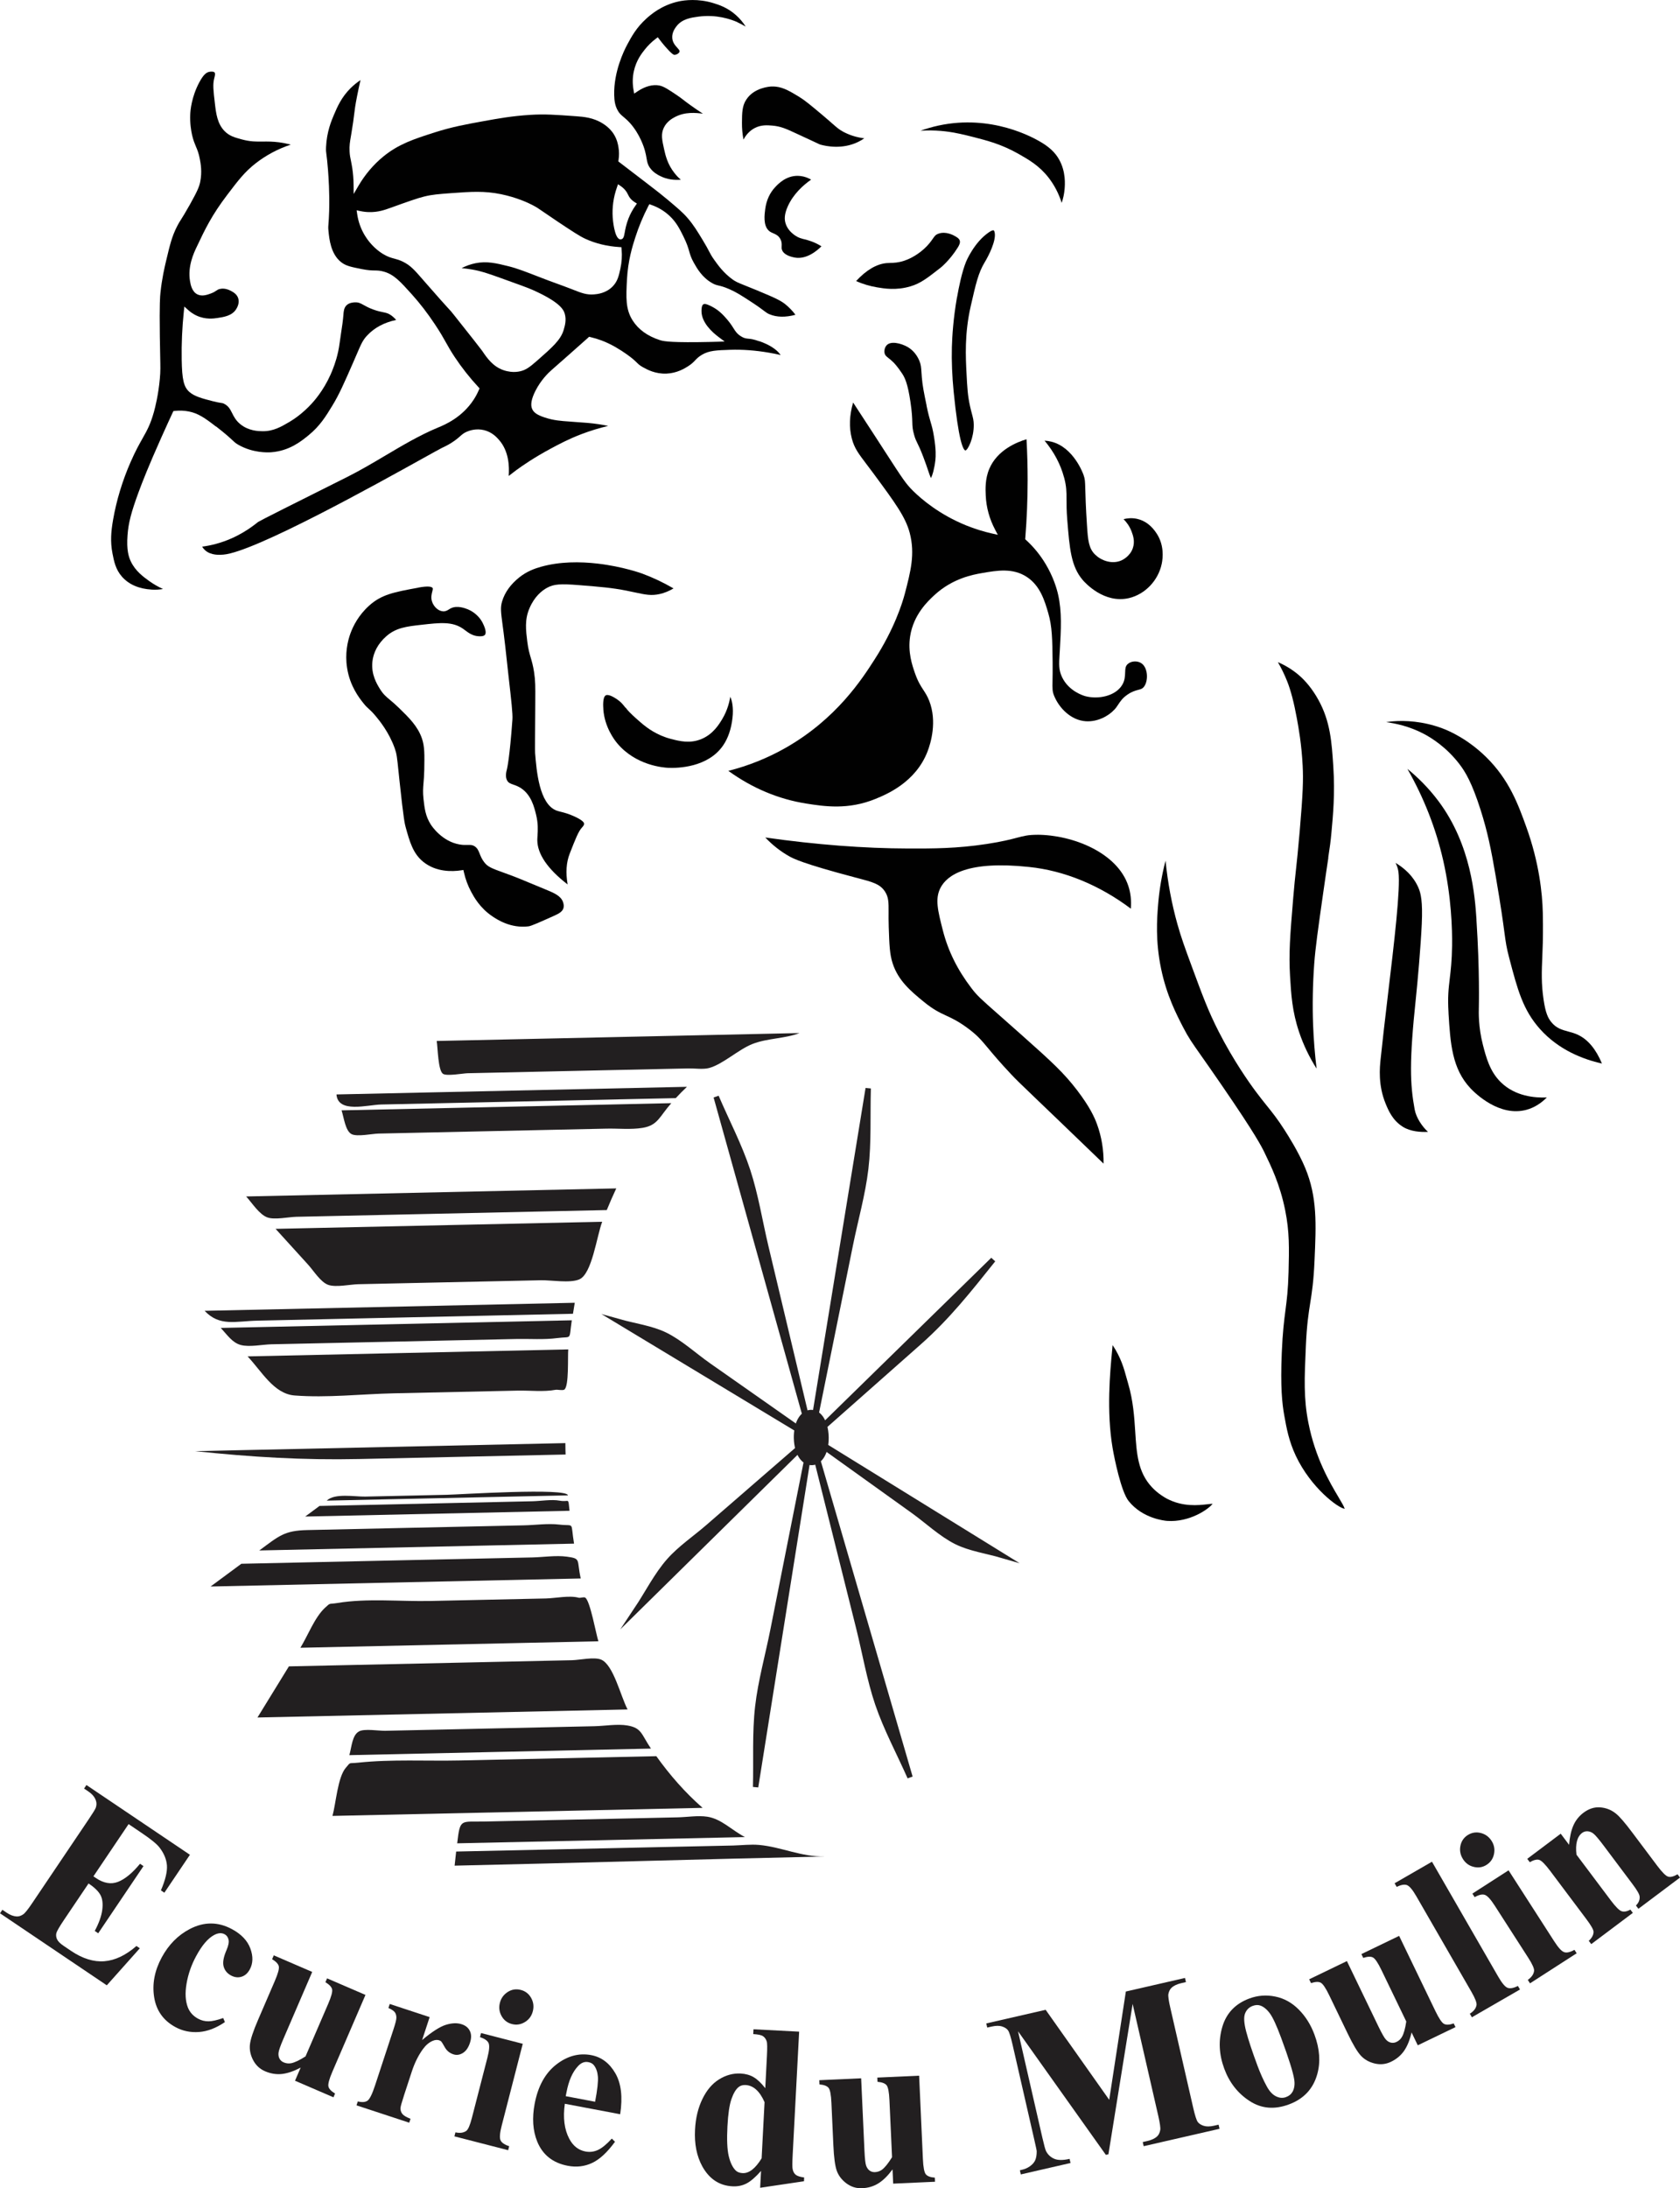 <?xml version="1.0" encoding="UTF-8"?> <svg xmlns="http://www.w3.org/2000/svg" id="Calque_1" data-name="Calque 1" viewBox="0 0 374.08 486.96"><defs><style> .cls-1, .cls-2 { fill: #010101; } .cls-2 { fill-rule: evenodd; } .cls-3, .cls-4 { fill: #221f20; } .cls-4 { stroke: #221f20; stroke-miterlimit: 10; stroke-width: 1.19px; } </style></defs><g><path class="cls-3" d="M125.91,322.71l-.02-1.57c-27.47.6-54.94,1.2-82.42,1.79,12.48,1.32,23.99,2.02,36.5,1.75,15.32-.33,30.65-.67,45.97-1l-.03-.97Z"></path><path class="cls-3" d="M97.24,231.65c.25,1.55.29,6.51,1.38,7.3.81.59,4.53-.1,5.48-.12,8.42-.18,16.84-.37,25.26-.55,7.99-.17,15.97-.35,23.96-.52,1.37-.03,3.26.27,4.6-.1,3.09-.86,6.48-4.1,9.63-5.34,3.35-1.31,7.27-1.17,10.47-2.43-26.93.59-53.86,1.17-80.78,1.76Z"></path><g><path class="cls-3" d="M150.48,244.36c.8-.86,1.62-1.7,2.48-2.51-26.01.57-52.03,1.13-78.04,1.7.33,4.26,6.87,2.31,9.95,2.24,8.63-.19,17.26-.38,25.89-.56,13.24-.29,26.48-.58,39.73-.86Z"></path><path class="cls-3" d="M76.05,247.07c.55,1.71.85,4.61,2.25,5.32,1.22.62,4.62-.1,5.95-.13,8.28-.18,16.56-.36,24.84-.54,8.65-.19,17.29-.38,25.94-.56,2.58-.06,5.48.25,8.03-.17,3.46-.57,3.75-2.5,6.42-5.5-24.47.53-48.95,1.07-73.42,1.6Z"></path></g><g><path class="cls-3" d="M61.37,273.47c2.4,2.64,4.8,5.28,7.2,7.92,1.28,1.4,2.81,3.94,4.53,4.54s4.9-.11,6.67-.15c4.3-.09,8.6-.19,12.91-.28,9.25-.2,18.51-.4,27.76-.6,2.26-.05,6.44.7,8.54-.19,2.85-1.21,3.88-9.59,5.11-12.83-24.24.53-48.47,1.05-72.71,1.58Z"></path><path class="cls-3" d="M135.11,269.28c.66-1.62,1.37-3.24,2.11-4.82-27.47.6-54.94,1.2-82.41,1.79,1.35,1.49,2.94,4.03,4.74,4.67,1.61.58,4.72-.1,6.4-.14,8.62-.19,17.24-.38,25.86-.56,14.43-.31,28.86-.63,43.3-.94Z"></path></g><path class="cls-3" d="M55.13,301.84c3.16,3.35,5.85,8.34,10.46,8.7,7.22.56,14.84-.32,22.08-.48l27.57-.6c2.69-.06,5.82.32,8.46-.18.44-.08,1.54.2,1.94-.04,1.1-.68.74-7.44.89-8.95-23.8.52-47.6,1.04-71.4,1.55Z"></path><g><path class="cls-3" d="M127.58,292.36c.12-.82.26-1.64.4-2.45-27.47.6-54.94,1.2-82.42,1.79,3.37,3.57,6.91,2.29,11.79,2.19,9.14-.2,18.28-.4,27.42-.6,14.27-.31,28.54-.62,42.81-.93Z"></path><path class="cls-3" d="M49.15,295.51c1.45,1.54,2.55,3.27,4.44,3.79,1.93.53,4.87-.11,6.85-.15,8.8-.19,17.61-.38,26.41-.57,9.39-.2,18.78-.41,28.16-.61,2.95-.06,6.12.19,9.04-.2,3.43-.45,2.59.69,3.27-3.96-26.06.57-52.13,1.13-78.19,1.7Z"></path></g><g><path class="cls-3" d="M127.82,343.51c-.84-5.11.27-3.82-3.3-4.24-2.54-.3-5.37.12-7.92.17-8.61.19-17.21.37-25.82.56-7.44.16-14.88.32-22.33.49-5.15.11-6.31,1.29-10.71,4.54,23.36-.51,46.71-1.02,70.07-1.52Z"></path><path class="cls-3" d="M71.16,335.11c-1.07.79-2.14,1.58-3.2,2.37,19.62-.43,39.24-.85,58.86-1.28-.36-3.2.02-1.84-2.19-2.25-1.83-.34-4.21.09-6.06.13-6.37.14-12.74.28-19.11.42l-28.29.62Z"></path><path class="cls-3" d="M53.74,347.99c-2.28,1.69-4.57,3.38-6.85,5.06,27.47-.6,54.94-1.2,82.42-1.79-.94-4.21.15-4.41-3.09-4.85-2.42-.33-5.2.11-7.64.17-8.6.19-17.19.37-25.79.56-13.02.28-26.03.57-39.05.85Z"></path></g><path class="cls-3" d="M126.46,332.77c-.16-1.75-24.35-.18-26.98-.13-6.05.13-12.11.26-18.16.4-2.23.05-6.79-.83-8.57.9,17.9-.39,35.81-.78,53.71-1.17Z"></path><g><path class="cls-3" d="M133.24,365.23c-.48-1.38-1.83-9.05-2.94-9.71-.32-.19-1.1.13-1.45.03-2.01-.57-5.18.11-7.26.16-8.6.19-17.19.37-25.79.56-6.64.14-14.1-.64-20.66.45-1.99.33-1.46-.16-2.79,1.08-2.29,2.13-3.81,6.19-5.46,8.88,22.12-.48,44.24-.96,66.36-1.44Z"></path><path class="cls-3" d="M64.33,370.82c-2.33,3.79-4.67,7.59-7,11.38,27.47-.6,54.94-1.2,82.41-1.79-1.57-3-3.15-9.97-5.91-11.1-1.54-.63-4.79.1-6.42.14-8.12.18-16.24.35-24.36.53-12.9.28-25.81.56-38.71.84Z"></path></g><g><path class="cls-3" d="M144.94,389.11c-2.15-3.17-2.02-4.58-5.22-5.13-2.27-.39-5.06.11-7.35.16-8.08.18-16.16.35-24.24.53-7.46.16-14.93.32-22.39.49-1.33.03-4.6-.53-5.79.13-1.53.84-1.62,3.32-2.16,5.29,22.39-.49,44.77-.97,67.16-1.46Z"></path><path class="cls-3" d="M146.14,390.81c-14.57.32-29.13.63-43.7.95-7.46.16-15.24-.3-22.67.49-2.32.25-1.57-.24-2.77,1.14-1.81,2.09-2.2,7.95-2.97,10.71,27.47-.6,54.95-1.2,82.42-1.79-3.89-3.39-7.31-7.31-10.31-11.5Z"></path></g><g><path class="cls-3" d="M165.87,408.81c-2.92-1.52-5.23-4.04-8.37-4.53-2.08-.32-4.55.1-6.65.14-7.34.16-14.69.32-22.03.48-6.96.15-13.93.3-20.89.45-5.4.12-5.47-.78-6.13,4.85,21.36-.46,42.72-.93,64.08-1.39Z"></path><path class="cls-3" d="M101.57,412.03c-.11.96-.23,2.17-.34,3.14,27.47-.6,54.94-1.44,82.41-2.04-5.24.11-9.64-2.12-14.61-2.57-1.87-.17-3.9.08-5.78.13-7.84.17-15.69.34-23.53.51-12.72.28-25.44.55-38.16.83Z"></path></g><path class="cls-4" d="M183.77,321.85c.11-.6.17-1.25.16-2-.02-.97-.15-1.81-.35-2.52,7.04-6.22,14.07-12.44,21.11-18.66,6.32-5.59,11.16-11.73,16.45-18.35-12.55,12.27-25.09,24.53-37.64,36.8-.4-1.27-1.05-2.11-1.78-2.51,2.54-12.51,5.07-25.02,7.61-37.54,1.13-5.59,2.77-11.31,3.44-16.99.69-5.85.38-11.98.55-17.88-3.93,24.11-7.87,48.22-11.8,72.32-.7-.3-1.45-.25-2.12.17-2.96-12.44-5.93-24.87-8.89-37.31-1.32-5.55-2.24-11.43-4.02-16.86-1.84-5.6-4.7-11.03-7.02-16.45,6.58,23.58,13.17,47.16,19.75,70.74-.74.54-1.36,1.53-1.66,2.93-6.61-4.64-13.22-9.28-19.84-13.91-3.07-2.15-6.26-5.11-9.64-6.76-3.01-1.47-6.85-1.99-10.1-2.9,13.18,7.95,26.36,15.9,39.53,23.85-.11.59-.17,1.23-.16,1.96.02.95.15,1.77.35,2.47-6.7,5.81-13.41,11.62-20.11,17.43-2.78,2.41-6.14,4.68-8.58,7.44-2.79,3.15-4.86,7.29-7.2,10.8,11.99-11.8,23.99-23.61,35.98-35.41.41,1.23,1.06,2.06,1.79,2.46-2.49,12.54-4.98,25.08-7.47,37.62-1.11,5.6-2.73,11.33-3.38,17-.67,5.86-.33,11.98-.48,17.88,3.84-24.14,7.68-48.28,11.53-72.42.71.31,1.47.28,2.15-.14,3.1,12.41,6.2,24.81,9.31,37.22,1.38,5.54,2.37,11.41,4.2,16.81,1.9,5.58,4.82,10.98,7.2,16.37-6.85-23.51-13.69-47.03-20.54-70.54.72-.53,1.31-1.47,1.6-2.85,6.56,4.7,13.11,9.4,19.67,14.1,3.05,2.19,6.21,5.18,9.57,6.86,3,1.5,6.83,2.06,10.07,3-13.09-8.08-26.18-16.17-39.26-24.25Z"></path></g><g><path class="cls-2" d="M270,334.64c-.29.01-.72.06-1.08.1-2.07.24-5.54.63-9.1-1.24h0c-.44-.23-1.99-1.11-3.34-2.56-3.13-3.36-3.39-7.51-3.7-12.32-.21-3.23-.44-6.89-1.61-10.84-.1-.34-.2-.71-.31-1.09-.56-2.06-1.24-4.55-3.12-7.36-.03.37-.07.77-.11,1.21-.45,4.71-1.28,13.49.11,21.7.44,2.58,1.93,9.73,3.56,11.78,3.14,3.93,8.02,4.38,8.56,4.43,5.04.36,9.28-2.64,10.14-3.8Z"></path><path class="cls-2" d="M285.41,300.97c-.33,7.76.09,11.43.55,14,.5,2.8,1.02,5.7,2.57,8.99,3.38,7.15,9.42,11.62,10.86,11.79h.03c-.12-.46-.76-1.54-1.38-2.58-1.94-3.26-5.18-8.73-6.72-16.62-1.06-5.43-.87-9.77-.55-16.94h0c.21-4.84.6-7.31.98-9.7.37-2.33.75-4.74.95-9.38.37-8.2.63-14.13-2.08-20.64-1.49-3.57-3.8-7.19-4.56-8.38-1.57-2.46-2.68-3.84-3.96-5.43-.72-.9-1.54-1.91-2.51-3.22-1.38-1.85-4.93-6.84-8.23-13.3-2.35-4.6-3.64-8.13-6-14.52-1.51-4.1-2.34-6.35-3.19-9.39-1.27-4.53-2.16-9.27-2.64-14.12-.85,3.25-1.41,6.58-1.67,9.93-.23,2.95-.62,7.89.68,14.13,1.23,5.93,3.44,10.18,4.89,12.99,1.21,2.34,1.89,3.3,4.12,6.47,1.07,1.52,2.49,3.54,4.49,6.45,7.63,11.1,8.89,13.7,9.5,14.94,1.45,2.99,3.45,7.07,4.61,12.79,1,4.91.9,8.65.77,13.83-.11,4.04-.39,6.2-.69,8.5-.3,2.34-.62,4.76-.82,9.43Z"></path><path class="cls-2" d="M295.75,190.87c.39-2.59.52-3.46.71-5.52.36-3.87.82-8.69.42-14.82-.35-5.35-.65-9.98-3.33-14.81-1.25-2.26-2.8-4.2-4.49-5.61-1.37-1.14-2.88-2.06-4.52-2.76.79,1.36,1.48,2.79,2.06,4.24.8,1.99,1.53,4.78,2.17,8.29.39,2.15,1.05,5.74,1.29,10.55.15,3.03.09,5.87-.67,14.66-.38,4.4-.62,6.58-.83,8.51-.2,1.83-.37,3.41-.62,6.42-.69,8.27-.99,12.14-.69,17.19.24,4.04.46,7.86,2.03,12.5.96,2.84,2.26,5.55,3.88,8.09-.39-3.24-.66-6.52-.78-9.78-.16-4.28-.08-8.94.25-13.5.25-3.52.87-7.88,2-15.81.54-3.82.9-6.18,1.15-7.85Z"></path><path class="cls-2" d="M307.41,235.74c-.19,1.86-.58,5.73,1.13,9.88.61,1.47,1.52,3.7,3.86,5.15,1.72,1.06,3.99,1.19,5.57,1.11-1.26-1.14-2.62-3.09-2.97-4.98-1.03-5.61-1.24-10.54.28-24.89.34-3.2,1.07-11.29,1.3-16.41.23-5.04-.22-6.86-.75-8.06-1.13-2.61-3.15-4.36-5.09-5.52.3.58.55,1.25.65,2.02.48,3.68-.96,15.78-2.36,27.48-.61,5.17-1.19,10.05-1.62,14.22Z"></path><path class="cls-2" d="M344.41,244.22c-2.67.12-7.03-.26-10.22-3.38h0c-2.47-2.41-3.28-5.56-4-8.34-1.02-3.96-.93-7.16-.9-8.37,0-.13.21-8.16-.53-19.35v-.22c-.34-4.93-1.11-16.47-8.46-26.28-2.34-3.12-4.82-5.48-6.92-7.18,3.68,6.45,6.35,13.27,7.96,20.32,1.85,8.12,2.04,15.43,1.99,19.06-.05,3.4-.3,5.48-.52,7.32-.26,2.2-.49,4.09-.27,7.57v.15c.41,6.6.75,12.29,4.91,16.69,1.03,1.09,6.46,6.43,12.5,4.74,1.63-.45,3.15-1.39,4.47-2.72Z"></path><path class="cls-2" d="M351.41,230.3c-.76-.36-1.5-.56-2.21-.75-1.37-.37-2.66-.71-3.78-2.1-.75-.93-1.27-2.03-1.71-4.95-.54-3.6-.43-6.26-.29-9.62.04-.95.08-1.96.11-3.06,0-.03.08-2.95,0-6.71-.1-4.34-.82-11.18-3.68-19.1-1.78-4.93-3.79-10.51-8.99-15.59-4.09-3.99-8.16-5.77-9.73-6.35-4.4-1.63-8.33-1.75-10.85-1.56-.54.04-1.09.1-1.63.18,1.97.29,5.1.87,8.47,2.66,1.7.9,4.98,2.96,7.82,6.66,1.32,1.71,2.8,4.13,4.74,10.22,1.55,4.87,2.34,8.74,3.42,15.06,1.13,6.58,1.58,9.91,1.87,12.11.33,2.42.46,3.42,1.1,5.84,1.82,6.92,3.02,11.49,6.84,15.76,4.19,4.68,9.64,6.75,13.79,7.67-1.33-3.18-3.1-5.32-5.29-6.36Z"></path><path class="cls-2" d="M230.94,185.77c-1.99,0-2.91.24-4.44.64-1.37.36-3.25.86-6.76,1.4-6.76,1.03-11.95,1.02-17.44,1.01-9.9-.02-20.63-.85-31.9-2.45,1.63,1.71,3.42,3.11,5.33,4.18.85.48,2.85,1.59,14.67,4.71l.47.12c3.46.91,5.04,1.33,6.15,2.97.86,1.29.85,2.47.84,4.63,0,.87-.02,1.95.03,3.28.14,4.03.2,6.05.88,8.14,1.26,3.86,4.06,6.17,6.76,8.4,2.28,1.88,3.66,2.52,5.13,3.2,1.32.61,2.68,1.24,4.75,2.76,2.18,1.6,3.05,2.64,4.62,4.52,1.08,1.3,2.56,3.07,5.09,5.76,1.21,1.28,1.65,1.7,5.82,5.7l4.28,4.1c2.42,2.32,6.03,5.79,10.51,10.11.04-3.05-.45-6-1.46-8.77-.57-1.56-1.59-3.83-4.43-7.56-2.9-3.79-5.52-6.23-12.3-12.25-2.07-1.84-3.69-3.26-4.97-4.4-4.29-3.78-4.95-4.36-6.26-6.07-3.11-4.07-5.19-8.26-6.36-12.83-1.12-4.38-1.79-7.01-.56-9.45,1.49-2.94,6.13-6.14,19.75-4.69,7.85.81,15.68,4.04,22.66,9.28.15-1.8-.04-3.51-.57-5.09-2.44-7.35-12.29-11.33-20.3-11.36Z"></path><path class="cls-2" d="M248.14,157.92c.35-.38.59-.75.86-1.15.48-.72.97-1.46,2.06-2.2.99-.68,1.76-.89,2.38-1.05.57-.15.92-.24,1.25-.65.6-.73.85-2.09.61-3.3-.11-.58-.44-1.62-1.36-2.1-.78-.41-2.05-.41-2.83.3-.51.46-.55.99-.58,1.89-.03.83-.06,1.77-.65,2.75-1.51,2.52-5.34,3.26-8.18,2.52-.37-.1-3.67-1.04-5.21-4.23-.77-1.6-.69-2.9-.56-5.06l.05-.78c.28-4.87.5-8.71-.38-12.56-.29-1.3-1.05-3.91-2.77-6.78-1.18-1.98-2.64-3.77-4.34-5.33l-.21-.19.02-.28c.34-4.29.52-8.63.52-12.91,0-3-.08-6.04-.25-9.06-2.08.61-6.51,2.36-8.29,6.59-.96,2.26-.85,4.56-.79,5.93.12,2.66.83,5.23,2.11,7.64l.58,1.1-1.21-.27c-1.99-.44-3.96-1.06-5.84-1.82-5.96-2.42-9.94-5.83-11.79-7.65-1.65-1.63-2.27-2.59-6.31-8.83l-2.09-3.23c-2.04-3.14-3.75-5.77-4.98-7.64-.83,2.85-.93,5.54-.29,8.01.56,2.14,1.47,3.34,3.29,5.74.48.63,1.02,1.34,1.63,2.17,4.69,6.36,7.05,9.56,7.98,13.12,1.22,4.68.19,8.58-1.1,13.52-.56,2.11-2.32,7.77-6.74,14.64-2.75,4.29-8.48,13.22-19.82,19.66-3.98,2.26-8.26,3.98-12.73,5.11,5.34,3.86,11.18,6.31,17.37,7.28,3.93.62,9.3,1.46,15.41-1.05l.21.53h0l-.21-.53c2.43-1,8.9-3.65,11.56-10.52.72-1.86,2.19-6.67.38-11.31-.41-1.04-.84-1.7-1.29-2.39-.57-.87-1.22-1.86-1.87-3.72-.61-1.76-1.64-4.69-1.08-8.26.76-4.86,4.02-7.87,5.41-9.15,4.07-3.75,8.62-4.55,10.56-4.89,3.39-.59,6.89-1.2,10.03.87,2.98,1.97,3.96,5.33,4.75,8.03.87,2.99.91,5.8.97,10.92.02,1.8,0,3.1-.02,4.04-.04,1.91-.05,2.49.39,3.53,1.09,2.62,3.68,5.35,7,5.58,2.63.18,5.11-1.18,6.39-2.6Z"></path><path class="cls-2" d="M236.94,106.25c.53,1.98.54,3.21.54,4.92,0,1.11,0,2.49.16,4.47.52,6.47.84,10.38,3.45,13.44.47.55,4.75,5.34,10.33,4.01,3.57-.86,6.49-3.92,7.26-7.63.29-1.4.53-4.13-1.08-6.66-1.17-1.83-2.65-2.95-4.42-3.34-1.14-.25-2.17-.14-3,.07.66.66,1.35,1.57,1.79,2.76.32.86.79,2.16.28,3.67-.62,1.84-2.27,2.63-2.59,2.77-2.12.91-4.48-.02-5.78-1.28-1.45-1.39-1.63-3.18-1.84-6.48-.28-4.22-.34-6.63-.38-8.07-.05-1.88-.06-2.27-.4-3.24-.09-.25-2.18-6.08-7.1-7.36-.51-.13-1.04-.21-1.57-.24,2.1,2.51,3.56,5.26,4.34,8.19Z"></path><g><rect class="cls-1" x="163.66" y="159.82" width="0" height="0"></rect><path class="cls-2" d="M134.34,157.85c.28,3.91,2.43,6.77,3.09,7.55,4.13,4.94,10.25,5.42,11.43,5.47,1.99.08,8.74-.05,12.13-4.95,1.12-1.61,1.83-3.68,2.11-6.15h0c.27-2.32-.14-3.79-.33-4.31-.05-.14-.11-.28-.16-.41,0,.06-.02.11-.03.17-.12.67-.5,2.7-1.75,4.78-.7,1.16-2,3.33-4.57,4.43-2.59,1.11-4.95.5-6.85.01-3.23-.83-5.38-2.55-6.18-3.19-.04-.03-3.17-2.62-3.92-3.78l-.03.03-.18-.23c-.45-.56-.88-1.09-1.66-1.62-.99-.68-1.63-.93-2.05-.98-.23-.03-.39,0-.5.07-.73.39-.59,2.46-.54,3.14Z"></path></g><path class="cls-2" d="M139.59,131.46c.67.13,1.28.26,1.82.38,2.34.5,3.63.77,5.49.35,1.06-.24,2.09-.66,3.07-1.25-2.24-1.3-4.58-2.41-6.95-3.29-.07-.03-4.33-1.58-9.95-2.23-3.88-.45-8.41-.48-12.66.72-1.33.38-3.07.98-4.8,2.36-1.92,1.54-3.19,3.31-3.79,5.27-.43,1.42-.3,2.36.11,5.46l.2,1.5c.27,2.08.5,4.2.72,6.25.12,1.1.24,2.19.36,3.28.66,5.76.98,8.62.89,9.85-.62,8.65-1.19,10.91-1.21,11.01-.17.64-.45,1.76.06,2.62.29.48.66.62,1.34.86.49.17,1.1.38,1.76.82,2.24,1.51,2.89,4.14,3.32,5.89.48,1.98.39,3.43.32,4.6-.02.36-.05.69-.05,1.01,0,3.11,2.27,6.44,6.75,9.9-.45-2.61-.3-4.91.46-6.84,1.29-3.3,1.94-4.96,2.72-5.81.21-.23.52-.56.49-.89-.02-.24-.34-.78-2.26-1.64-1.29-.58-2.18-.8-2.9-.98-.37-.09-.69-.17-.98-.28-3.85-1.46-4.45-8.83-4.77-12.79-.04-.47-.01-3.87.04-11.31v-.34c.02-3.13.03-4.43-.27-6.38-.23-1.48-.49-2.35-.74-3.2-.28-.96-.55-1.87-.76-3.51-.33-2.65-.62-4.95.48-7.5,1.11-2.6,2.74-3.91,3.92-4.55,1.49-.81,2.89-.93,7.11-.59,4.84.39,7.26.58,10.63,1.24Z"></path><path class="cls-2" d="M93.12,130.78c-5.44,1-8.16,1.51-10.92,3.99-2.36,2.12-3.57,4.54-4.17,6.19-.62,1.71-1.26,4.44-.74,7.7.63,4.03,2.69,6.63,3.57,7.75.57.73.89,1.01,1.26,1.34.39.35.83.75,1.62,1.71.72.87,2.9,3.51,4.16,7.08.43,1.23.5,1.85.85,5.26l.21,2c.92,8.68,1.19,9.65,1.37,10.29.91,3.26,1.62,5.83,3.91,7.69,2.87,2.33,6.51,2.19,8.42,1.9l.52-.08.12.52c.34,1.52.88,2.98,1.61,4.33.58,1.08,1.93,3.6,4.75,5.48,1,.67,4.05,2.71,8.03,2.21.62-.08,2.4-.88,5.64-2.33,1.05-.47,1.86-.89,2.12-1.68.13-.42.1-.91-.1-1.44-.49-1.31-1.85-1.94-4.02-2.82-.9-.36-1.79-.74-2.69-1.11-1.72-.72-3.5-1.47-5.28-2.12l-.96-.35c-2.98-1.08-3.78-1.37-4.59-2.43-.53-.69-.78-1.33-1.01-1.9-.28-.7-.48-1.21-1.1-1.62-.53-.34-.92-.33-1.56-.31-.47.01-1.06.03-1.82-.11-3.87-.67-6.14-4.03-6.38-4.41-1.21-1.87-1.41-3.65-1.64-5.71-.17-1.52-.09-2.41,0-3.55.07-.77.14-1.64.17-2.94.06-3.45.09-5.17-.51-6.95-.94-2.75-2.88-4.64-5.12-6.82-.82-.8-1.43-1.31-1.97-1.76-.91-.76-1.57-1.3-2.33-2.56-.62-1.01-1.9-3.12-1.63-5.9.21-2.14,1.28-4.12,3.09-5.72,2.17-1.92,4.54-2.19,7.82-2.56,4.16-.47,6.91-.78,9.3.89.13.09.27.2.42.31.75.56,1.67,1.26,2.99,1.34.34.02,1.14.07,1.45-.31.19-.23.38-.89-.5-2.64-1.03-2.05-2.92-2.88-3.29-3.03-.64-.25-2.33-.92-3.75-.26-.19.09-.35.19-.49.28-.34.22-.74.46-1.32.42-1.15-.09-2.06-1.13-2.4-2.08-.34-.94-.13-1.73.02-2.31.11-.4.17-.65.08-.79-.17-.28-.87-.53-3.19-.1Z"></path><path class="cls-2" d="M206.87,90.1l-.56.1c-.6-2.93-.9-4.39-1.05-6.23-.03-.42-.06-.78-.08-1.11-.07-1.11-.11-1.72-.48-2.6-.71-1.68-1.8-2.57-2.58-3.03-.72-.42-1.72-.8-2.65-.91-.82-.1-1.58.02-2.04.51-.43.46-.62,1.28-.43,1.89.12.38.34.57.87.99.29.23.64.51,1.05.91.09.09.91.91,1.95,2.5.58.88,1.25,2.16,1.86,6.33.34,2.29.38,3.55.41,4.47.03,1.02.05,1.63.42,2.91.24.84.41,1.18.68,1.73.29.59.69,1.39,1.37,3.18.49,1.27.82,2.27,1.09,3.07.22.64.43,1.26.58,1.57.34-.53.8-2.19,1-3.99.09-.87.16-2.35-.31-5.21-.26-1.61-.49-2.39-.76-3.29-.25-.86-.53-1.82-.91-3.67l.55-.12h0Z"></path><path class="cls-1" d="M213.1,66.18c.41-2.36,1.09-5.65,2.01-7.94.02-.04,1.79-4.34,5.12-6.57.55-.37.83-.43.96-.42.03,0,.05.01.07.02.06.03.17.15.24.6.28,1.76-1.33,5-2.22,6.46-1.44,2.36-2,4.85-3.13,9.8-1.41,6.18-1.13,11.33-.93,15.12.16,3.08.25,4.78.78,7.17.15.69.3,1.23.42,1.69.24.91.39,1.47.4,2.39.04,3.01-1.32,5.67-1.86,5.75-.51-.15-1.52-2.07-2.62-13.15-.33-3.36-.47-6.76-.39-9.84.07-2.44.31-6.34,1.13-11.06Z"></path><path class="cls-2" d="M209.42,59.59s2.03-1.6,3.84-4.5c.3-.48.59-1.04.45-1.54-.12-.41-.49-.66-.93-.93-.48-.29-2.18-1.21-3.81-.62-.65.23-.86.54-1.29,1.16-.38.54-.89,1.28-1.91,2.21-1.88,1.7-3.72,2.42-4.42,2.65-1.32.44-2.29.47-3.14.49-.27,0-.54.02-.8.04-2.23.2-4.51,1.54-6.79,4,1.49.66,3.05,1.12,4.64,1.39,1.6.27,4.28.73,7.45-.21,2.26-.66,3.75-1.83,6.71-4.14Z"></path><g><path class="cls-2" d="M231.5,31.47c-2.75-1.6-12.66-6.53-24.79-2.95-.59.17-1.17.36-1.74.57.41-.03.81-.04,1.22-.05,1.57-.04,2.99.04,4.3.19,2.35.28,4.35.79,6.18,1.25,3.14.8,6.38,1.63,10.2,3.81,2.25,1.28,4.57,2.61,6.64,5.28,1.28,1.66,2.25,3.53,2.89,5.58.34-.99.56-2.02.65-3.06.08-.96.33-3.88-1.26-6.66-.89-1.55-2.17-2.74-4.28-3.96Z"></path><polygon class="cls-2" points="216.53 31.04 216.53 31.04 216.53 31.04 216.53 31.04"></polygon></g><path class="cls-2" d="M166.2,22.12c-.96,1.44-.97,2.94-.99,5.22-.01,1.25.1,2.49.34,3.72.49-.92,1.28-1.93,2.51-2.57,1.43-.74,2.8-.63,3.89-.54,1.87.15,3.15.74,4.93,1.56,3.14,1.44,4.52,2.1,5.17,2.4.53.25.53.25.62.27,1.36.38,4.89,1.09,8.35-.57.5-.24.98-.52,1.43-.83-1.74-.21-3.34-.72-4.77-1.5-.87-.48-1.3-.86-2.34-1.77-.56-.49-1.32-1.16-2.44-2.1-2.45-2.05-3.68-3.08-4.94-3.85-1.93-1.17-3.41-2.07-5.15-2.27-.34-.04-.69-.05-1.05-.04-.38.02-3.81.24-5.55,2.86Z"></path><path class="cls-2" d="M177.64,39.13c-2.61-.03-4.33,1.77-4.97,2.45-1.26,1.31-2.02,2.98-2.28,4.94-.17,1.26-.47,3.59.76,4.78.32.31.67.46,1.04.62.54.23,1.16.49,1.57,1.28.34.63.31,1.16.29,1.58-.02.33-.03.6.11.92.33.77,1.32,1.34,2.78,1.61,2.64.49,4.99-1.52,5.97-2.5-.69-.43-1.43-.8-2.19-1.08-.65-.24-1.16-.37-1.6-.48-.7-.17-1.31-.32-2.07-.84-1.17-.8-1.91-1.79-2.19-2.92-.16-.65-.28-1.74.58-3.63,1.23-2.69,3.37-4.63,5.17-5.89-.62-.36-1.42-.69-2.36-.8-.19-.02-.39-.04-.6-.04Z"></path><path class="cls-2" d="M164.22,4.97c.62.28,1.23.59,1.82.95-.58-.92-1.29-1.76-2.08-2.48-1.95-1.77-3.92-2.38-5.09-2.74-3.48-1.08-6.49-.64-7.63-.41-3.95.83-6.41,3.03-7.33,3.86-2.21,1.99-3.31,4.03-4.28,5.84-.7,1.31-2.99,5.99-2.87,11.15.03,1.41.23,2.36.69,3.26.4.8.79,1.12,1.37,1.61.4.34.9.75,1.5,1.42,2.17,2.45,3.08,5.33,3.3,6.16.18.66.27,1.19.35,1.65.15.84.24,1.39.76,2.12.73,1.02,1.66,1.5,2.22,1.79,1.62.83,3.28.96,4.65.84-.52-.44-.99-.93-1.41-1.47-1.57-1.98-2.01-3.94-2.33-5.37-.44-1.98-.73-3.29-.06-4.71.67-1.41,1.9-2.08,2.42-2.36,2.32-1.26,4.78-.97,6.3-.78-.11-.08-.23-.15-.35-.23-.61-.4-1.44-.95-2.48-1.7-.77-.55-1.19-.88-1.55-1.16-.42-.32-.74-.57-1.43-1.04-1.93-1.29-2.89-1.93-3.85-2.13-1.47-.31-3.22.16-4.93,1.31l-.72.48-.15-.86c-.24-1.38-.22-2.76.07-4.09.53-2.46,1.8-4.05,2.48-4.9.7-.88,1.51-1.67,2.41-2.35l.45-.34.34.45c.42.56.87,1.11,1.33,1.64,1.41,1.63,1.87,1.82,2.01,1.83.48.01,1.1-.37,1.17-.74.04-.2-.13-.42-.51-.84-.46-.51-1.04-1.15-1.12-2.16-.1-1.26.65-2.24.93-2.61,1.27-1.67,3.29-1.94,4.91-2.16,3.95-.53,7.16.56,8.72,1.25Z"></path><path class="cls-2" d="M48.1,94.89c2.16,1.68,3.06,2.52,3.66,3.08.53.49.75.7,1.42,1.07,3.13,1.75,6.32,1.67,7.23,1.6,4.04-.3,6.72-2.49,8.32-3.8,2.51-2.05,3.81-4.17,5.3-6.62,1.49-2.45,2.54-4.83,4.62-9.58.3-.69.55-1.27.77-1.78,1.02-2.37,1.36-3.17,2.34-4.21,1.6-1.72,3.77-2.88,6.45-3.45-.33-.39-.7-.73-1.1-1.02-.67-.47-1.14-.57-1.84-.71-.55-.11-1.23-.25-2.18-.6-.98-.36-1.62-.71-2.13-1-.71-.39-1.11-.61-1.89-.59-.32.01-1.29.04-1.93.68-.56.56-.62,1.36-.67,2.07-.11,1.38-.31,2.7-.51,3.99-.12.76-.23,1.52-.33,2.28-.35,2.75-1.12,4.81-1.46,5.69-1.46,3.88-3.61,6.57-4.77,7.83-1.99,2.17-3.92,3.46-4.9,4.04-1.86,1.09-3.61,2.13-6.05,2.1-.84-.01-3.07-.04-4.93-1.56-1-.81-1.45-1.7-1.84-2.48-.43-.85-.77-1.53-1.73-2.04-.3-.16-.41-.18-.79-.23-.34-.05-.85-.13-1.78-.37-2.26-.58-4.05-1.04-5.2-2.05-1.26-1.11-1.65-2.73-1.72-7.22-.06-3.5.1-7.09.47-10.67l.12-1.12.83.75c.57.52,1.21.95,1.91,1.27,2,.92,3.81.64,4.59.53,1.44-.22,3.23-.48,4.17-1.91.26-.39.83-1.42.5-2.47-.3-.97-1.21-1.44-1.69-1.69-1.06-.55-1.91-.52-2.43-.39-.34.08-.48.18-.72.34-.26.18-.58.4-1.21.64-.78.29-1.96.73-3,.24-1.27-.59-1.56-2.23-1.68-2.93-.58-3.3.84-6.31,1.45-7.59,1.87-3.96,3.35-7.08,6.83-11.65,2.5-3.29,3.87-5.09,6.32-7.01,2.34-1.82,4.96-3.22,7.83-4.17-.86-.22-1.72-.39-2.58-.51-1.48-.19-2.59-.18-3.66-.17-1.41.02-2.74.04-4.63-.47-1.59-.43-2.75-.74-3.81-1.79-1.69-1.67-1.97-4.03-2.23-6.31-.32-2.73-.48-4.1-.16-5.39l.04-.17c.11-.42.26-.99.07-1.23-.09-.11-.26-.17-.47-.2-.25-.03-.54,0-.79.06-.55.14-1.19.52-2.16,2.34-1.73,3.24-1.98,6.28-2.01,7.14-.08,1.96.19,3.59.42,4.61.27,1.15.56,1.83.83,2.48.31.72.63,1.47.88,2.79.19,1,.54,2.85.1,5.06-.21,1.07-.58,2.01-2.29,5.07-1.06,1.89-1.6,2.74-1.99,3.36-.33.52-.55.87-.9,1.55-1.14,2.26-1.56,4.03-2.4,7.55-.35,1.48-.94,3.95-1.28,7.18-.08.75-.24,2.3-.14,9.68.03,1.97.06,3.4.08,4.49.05,2.39.08,3.28-.08,4.99-.33,3.61-1.03,6.35-1.31,7.36-.78,2.8-1.55,4.15-2.52,5.87-.73,1.3-1.57,2.77-2.67,5.28-1.8,4.09-3.16,8.53-3.91,12.87-.45,2.59-.65,4.86-.13,7.51.34,1.74.69,3.54,2.11,5.15,1.53,1.74,3.77,2.71,6.66,2.88.83.05,1.66,0,2.48-.14-1.07-.48-2.09-1.07-3.05-1.75-1.37-.99-3.08-2.22-4.12-4.38h0c-.47-1-.99-2.56-.73-5.87.21-2.74.81-5.05,2.45-9.52.83-2.25,2.16-5.68,5.09-12.23,1.04-2.33,1.93-4.25,2.53-5.55l.14-.29.32-.04c1.06-.12,2.12-.07,3.14.13,1.99.4,3.47,1.36,6.04,3.37Z"></path><path class="cls-2" d="M169.08,75.95c-1.34-.48-1.99-.54-2.47-.58-.52-.05-.93-.09-1.64-.54-.87-.55-1.21-1.1-1.65-1.79-.41-.65-.91-1.45-2.07-2.69-.59-.63-1.43-1.44-2.68-2.09-.62-.32-1.55-.8-1.96-.54-.41.25-.41,1.21-.41,1.52,0,2.54,2.4,4.71,3.83,5.77l1.32.99-1.64.05c-1.03.03-2.54.07-4.37.09-6.8.07-7.83-.27-8.45-.47-2.71-.88-4.73-2.34-6.01-4.34-1.62-2.53-1.48-5.14-1.28-9.08.22-4.27,1.23-7.46,1.84-9.36.77-2.41,1.75-4.77,2.91-7.01l.23-.44.46.16c1.54.54,2.9,1.36,4.05,2.44,1.52,1.42,2.27,2.94,3.07,4.55.83,1.67,1.09,2.59,1.32,3.4.22.76.39,1.37,1,2.46.69,1.23,1.85,3.29,4.09,4.55.62.35.94.42,1.43.54.52.12,1.16.27,2.34.78,1.6.69,2.73,1.43,4.78,2.76,1.71,1.11,2.52,1.73,3.05,2.13.52.39.69.52,1.16.72,1.62.68,3.56.72,5.79.12-.65-.87-1.4-1.65-2.23-2.32-.88-.71-1.8-1.25-6.41-3.15-1.15-.47-1.99-.81-2.62-1.06-1.61-.65-2-.8-2.74-1.33-2-1.44-3.24-3.18-4.06-4.33-.62-.86-.86-1.33-1.2-1.98-.29-.55-.65-1.25-1.4-2.47-1.22-2.01-2.03-3.34-3.28-4.8-1.12-1.32-2.28-2.28-4.57-4.21-1.23-1.03-2.12-1.73-4.78-3.77-1.52-1.17-3.51-2.7-5.88-4.5l-.27-.21.05-.34c.14-.94.14-1.88-.02-2.81-.09-.57-.29-1.74-1.09-2.99-.31-.49-1.04-1.44-2.41-2.3-2.11-1.33-4.29-1.49-5.88-1.61-4.69-.34-7.04-.51-10.27-.31-4.1.26-7.13.81-10.34,1.39-4.13.75-7.11,1.3-10.91,2.51-4.65,1.49-8.01,2.57-11.43,5.35-2.21,1.8-4.09,4.02-5.59,6.58l-1.04,1.78-.02-2.06c-.01-1.25-.11-2.49-.29-3.69-.11-.7-.21-1.2-.3-1.65-.14-.66-.26-1.23-.3-2.07-.07-1.27.08-2.14.31-3.47l.05-.29c.41-2.41.54-3.52.66-4.5.12-1.02.23-1.91.63-3.96.24-1.24.5-2.45.78-3.66-.79.53-1.53,1.13-2.21,1.8-2.04,2.03-2.95,4.16-3.68,5.87-.57,1.34-1.63,3.83-1.78,7.22-.04.78,0,1.06.09,1.73.08.6.2,1.51.34,3.34.12,1.64.38,5.04.26,9.21-.04,1.45-.11,2.21-.15,2.76-.05.64-.08.91,0,1.64.17,1.78.5,5.09,2.77,6.91,1.08.87,2.2,1.09,4.64,1.58,1.42.28,2.19.3,2.88.31.66.01,1.23.02,2.11.28,2.21.64,3.62,2.21,6.17,5.04,1.8,2,3.49,4.19,5.17,6.72,1.2,1.81,1.82,2.91,2.41,3.97.54.97,1.05,1.88,1.97,3.27,1.55,2.33,3.32,4.58,5.27,6.68l.25.27-.15.35c-.33.77-.72,1.51-1.18,2.2-2.59,3.96-6.43,5.56-7.88,6.16l-.08.03c-4.07,1.7-7.95,4-11.71,6.23-2.72,1.61-5.52,3.27-8.39,4.71-12.1,6.05-19.4,9.71-19.88,10.03l-.11.08c-1.22.96-4.44,3.52-9.34,4.83-1,.27-2.02.47-3.05.61.18.3.4.57.65.79,1.33,1.21,3.33,1.04,4.09.98,6.89-.57,34.2-15.75,44.48-21.46,2.24-1.24,3.71-2.06,4.21-2.31l.26-.12c.55-.26,1.47-.7,2.58-1.5.55-.4.88-.7,1.18-.96.43-.38.76-.68,1.43-.98.58-.26,2.13-.82,3.94-.36,1.77.45,2.8,1.61,3.29,2.17,2.19,2.48,2.32,5.92,2.15,8.01.58-.46,1.17-.9,1.76-1.34,1.25-.91,3.88-2.74,7.53-4.7,1.88-1.01,4-2.15,6.93-3.27,1.92-.73,3.91-1.34,5.92-1.82-.7-.15-1.4-.27-2.1-.38-1.64-.25-3.05-.35-6.08-.56l-.37-.03c-1.98-.14-3.55-.24-5.55-.9-1.64-.54-2.43-1.06-2.8-1.86-.44-.93-.19-2.3.72-4.09,1.2-2.35,2.77-3.91,3.6-4.63,2.41-2.1,4.97-4.38,7.94-7.02l.41-.37.28.07c.84.2,1.68.45,2.48.75,2.18.81,4.21,2.09,5.53,3.02,1.34.94,1.9,1.49,2.32,1.9.39.38.65.64,1.41,1.06.88.49,2.72,1.5,5.21,1.4,2.34-.1,4.06-1.17,4.71-1.58.86-.53,1.26-.95,1.64-1.35.38-.4.78-.82,1.55-1.27,1.58-.94,3.25-1,6.28-1.1,2.65-.09,5.59.12,8.51.62.91.15,1.82.33,2.72.54-.05-.08-.11-.15-.17-.23-.85-1.11-2.42-2.09-4.54-2.84ZM138.14,59.78c-.34,1.56-.61,2.79-1.67,3.91-1.51,1.59-3.51,1.77-4.16,1.82-1.68.15-2.86-.32-4.64-1.02l-.2-.08c-1.2-.47-2.41-.91-3.62-1.35-1.12-.41-2.25-.82-3.37-1.26-3.55-1.38-5.34-2.08-7.29-2.56-2.67-.66-4.78-1.18-7.34-.66-1.06.22-2.08.58-3.06,1.09.8.07,1.6.18,2.39.32,1.94.34,3.33.81,6.28,1.87,4.04,1.45,6.07,2.18,7.1,2.64,5.81,2.59,6.88,4.25,7.18,5.28.42,1.44.05,2.67-.24,3.67-.66,2.2-2.51,3.83-5.87,6.78-1.74,1.53-2.58,2.12-3.83,2.4-.54.12-1.28.21-2.15.1-.49-.06-1.02-.17-1.59-.37-2.32-.83-3.59-2.66-4.6-4.14l-.13-.19c-.32-.46-2.41-3.1-6.2-7.88-.62-.79-.74-.92-1.31-1.53-.7-.76-1.99-2.18-5.57-6.28l-.1-.12c-1.88-2.16-2.74-3.14-4.39-3.96-.8-.4-1.38-.55-1.94-.7-.72-.19-1.45-.38-2.54-1.04-.93-.57-2.69-1.86-4.07-4.16-.87-1.45-1.44-3.05-1.68-4.74l-.12-.82.8.17c.66.14,1.34.22,2,.23,1.99.04,3.44-.48,4.72-.94,3.99-1.43,5.96-2.14,7.55-2.53,1.79-.44,3.2-.54,6-.75,4.42-.32,7.34-.53,11.1.24,3.49.72,6.07,1.93,7.01,2.43.94.49,1.37.79,2.41,1.51.68.47,1.64,1.13,3.18,2.16,3.24,2.15,4.86,3.23,6.17,3.83,2.28,1.04,4.81,1.66,7.54,1.83l.48.03.04.49c.13,1.43.04,2.87-.27,4.26ZM139.1,51.76c-.16.86-.27,1.47-.89,1.51-.04,0-.08,0-.11,0-1.33-.16-1.66-4.66-1.67-4.86-.15-2.24.16-4.5.94-6.71l.24-.7.6.41c.4.27.76.6,1.06.97.29.37.45.68.58.95.07.15.15.3.25.47.28.45.69.85,1.21,1.18l.51.32-.35.5c-.63.89-1.14,1.84-1.53,2.83-.5,1.27-.71,2.38-.84,3.12Z"></path></g><g><path class="cls-3" d="M28.63,405.93l-7.83,11.62.55.37c1.75,1.18,3.39,1.46,4.94.85,1.55-.61,3.18-1.95,4.89-4.02l.77.52-10.08,14.95-.77-.52c.93-1.74,1.49-3.3,1.67-4.69.18-1.39.04-2.5-.41-3.32-.45-.82-1.33-1.68-2.64-2.56l-5.42,8.04c-1.06,1.57-1.64,2.58-1.75,3.01-.11.44-.06.89.14,1.35s.69.96,1.48,1.49l1.64,1.11c2.57,1.73,5.05,2.5,7.43,2.31,2.38-.19,4.76-1.32,7.14-3.39l.75.51-7.35,8.24L0,425.77l.53-.78.91.62c.8.54,1.54.82,2.23.86.48.04.98-.11,1.49-.46.38-.24,1.05-1.07,2.01-2.5l12.66-18.78c.87-1.29,1.37-2.11,1.5-2.45.2-.58.2-1.13.01-1.64-.25-.74-.82-1.41-1.71-2.01l-.91-.62.53-.78,23.04,15.52-5.69,8.44-.77-.52c1-2.33,1.44-4.18,1.34-5.56-.11-1.38-.67-2.71-1.68-4.01-.59-.76-1.92-1.85-4.01-3.25l-2.84-1.92Z"></path><path class="cls-3" d="M49.7,449.08l.38.9c-1.95,1.33-3.87,2.07-5.77,2.21-1.9.14-3.65-.23-5.24-1.09-2.68-1.45-4.26-3.66-4.74-6.63s.09-5.93,1.68-8.88c1.54-2.84,3.62-4.95,6.25-6.32,3.17-1.65,6.31-1.64,9.41.04,2.08,1.12,3.44,2.56,4.08,4.31.64,1.75.6,3.3-.13,4.64-.46.85-1.07,1.39-1.84,1.63-.77.24-1.56.14-2.36-.29-.85-.46-1.39-1.13-1.63-2.01-.24-.88-.02-2.1.66-3.66.42-.98.57-1.75.44-2.3-.13-.55-.42-.95-.86-1.19-.69-.37-1.48-.31-2.38.18-1.37.74-2.69,2.3-3.97,4.67-1.06,1.96-1.78,4.01-2.14,6.13s-.26,3.9.31,5.35c.44,1.07,1.2,1.89,2.28,2.47.7.38,1.46.57,2.28.57.82,0,1.91-.25,3.29-.73Z"></path><path class="cls-3" d="M81.38,443.93l-7.36,17.07c-.72,1.66-1.01,2.77-.89,3.31s.62,1.06,1.48,1.57l-.36.84-8.56-3.69,1.26-2.92c-1.54.81-2.93,1.28-4.18,1.42-1.25.13-2.5-.07-3.74-.6-1.18-.51-2.07-1.34-2.67-2.49-.6-1.15-.83-2.3-.71-3.45.12-1.15.72-2.98,1.81-5.5l3.73-8.65c.71-1.65,1.01-2.74.89-3.27s-.62-1.06-1.49-1.58l.37-.86,8.56,3.69-6.42,14.9c-.67,1.55-1.03,2.59-1.08,3.1-.05.51.02.95.23,1.32s.51.64.92.81c.54.23,1.09.29,1.65.19.77-.15,1.84-.65,3.21-1.52l5.03-11.66c.71-1.65,1.01-2.74.89-3.27-.12-.53-.62-1.06-1.49-1.58l.37-.86,8.56,3.69Z"></path><path class="cls-3" d="M95.67,448.87l-1.68,5.11c2.21-1.86,3.98-2.99,5.32-3.4,1.34-.41,2.51-.45,3.52-.11.87.29,1.47.79,1.81,1.52.34.73.34,1.59,0,2.61-.35,1.08-.88,1.83-1.58,2.26-.7.43-1.41.53-2.12.29-.82-.27-1.44-.78-1.87-1.52-.42-.75-.68-1.17-.77-1.27-.12-.15-.29-.25-.49-.32-.45-.15-.93-.11-1.45.11-.82.34-1.55.96-2.21,1.87-1.01,1.4-1.82,3.04-2.44,4.92l-1.7,5.19-.42,1.36c-.3.92-.44,1.52-.42,1.81.04.5.21.9.51,1.22.3.32.87.65,1.73.98l-.29.87-11.74-3.86.29-.87c.97.23,1.7.17,2.18-.18.48-.35,1.05-1.5,1.69-3.47l4.1-12.47c.42-1.29.63-2.13.62-2.52,0-.5-.12-.9-.35-1.21-.23-.31-.7-.62-1.42-.95l.29-.89,8.88,2.92Z"></path><path class="cls-3" d="M116.4,454.81l-4.69,18.22c-.42,1.62-.5,2.71-.26,3.25.25.54.89.99,1.93,1.32l-.23.89-11.97-3.08.23-.89c.99.22,1.79.11,2.41-.32.41-.29.83-1.25,1.25-2.88l3.46-13.42c.42-1.62.5-2.71.26-3.25-.25-.54-.88-.98-1.91-1.32l.23-.91,9.29,2.39ZM115.95,442.82c1.03.26,1.8.86,2.32,1.79.52.93.64,1.92.37,2.97s-.86,1.85-1.77,2.4c-.91.55-1.87.7-2.88.44-1.01-.26-1.78-.85-2.3-1.77-.52-.92-.65-1.91-.38-2.96.27-1.05.86-1.85,1.76-2.42s1.86-.71,2.87-.45Z"></path><path class="cls-3" d="M138.11,470.49l-12.34-2.33c-.44,3.12-.11,5.72.99,7.79.84,1.59,2.04,2.53,3.6,2.83.96.18,1.89.07,2.78-.34.89-.41,1.92-1.25,3.09-2.53l.71.7c-1.71,2.35-3.4,3.92-5.08,4.71-1.68.79-3.49,1.01-5.43.64-3.33-.63-5.61-2.44-6.82-5.42-.97-2.41-1.16-5.2-.56-8.38.74-3.89,2.34-6.8,4.8-8.72,2.46-1.92,5.06-2.62,7.78-2.11,2.28.43,4.07,1.77,5.38,4.03s1.67,5.3,1.08,9.13ZM132.51,467.7c.51-2.68.71-4.54.62-5.59-.09-1.05-.39-1.89-.88-2.52-.28-.36-.7-.6-1.26-.7-.83-.16-1.59.14-2.28.89-1.23,1.3-2.08,3.24-2.57,5.82l-.17.87,6.54,1.24Z"></path><path class="cls-3" d="M177.94,452.11l-1.43,27.28c-.1,1.84-.1,2.94-.02,3.28.1.57.33.99.68,1.28.35.29.98.49,1.89.61l-.04.84-9.76,1.45.2-3.75c-1.23,1.39-2.32,2.33-3.25,2.8-.93.48-1.97.69-3.11.63-2.92-.15-5.15-1.63-6.71-4.42-1.25-2.27-1.8-5-1.63-8.2.13-2.55.68-4.82,1.63-6.79.95-1.97,2.19-3.44,3.72-4.39,1.53-.95,3.14-1.39,4.83-1.3,1.09.06,2.05.33,2.87.81.82.48,1.69,1.3,2.59,2.45l.37-7.15c.09-1.81.08-2.9-.05-3.28-.17-.5-.44-.88-.82-1.14-.38-.26-1.11-.41-2.18-.47l.06-1.07,10.14.53ZM170.25,467.82c-1.08-2.46-2.49-3.74-4.24-3.83-.6-.03-1.11.11-1.52.43-.63.49-1.17,1.39-1.62,2.69-.45,1.3-.75,3.31-.89,6.03-.16,2.99-.06,5.22.29,6.68.35,1.46.87,2.53,1.57,3.21.36.34.86.53,1.51.56,1.43.08,2.85-1.02,4.24-3.29l.65-12.47Z"></path><path class="cls-3" d="M204.66,461.91l.84,18.57c.08,1.81.3,2.93.64,3.36.35.43,1.02.69,2.02.76l.04.91-9.32.42-.14-3.17c-1.03,1.4-2.08,2.44-3.14,3.1-1.06.67-2.27,1.03-3.63,1.09-1.29.06-2.45-.3-3.49-1.07-1.04-.78-1.75-1.7-2.15-2.79-.39-1.08-.65-3-.77-5.73l-.43-9.41c-.08-1.79-.29-2.9-.63-3.33-.34-.42-1.01-.68-2.03-.77l-.04-.94,9.32-.42.74,16.21c.08,1.69.2,2.78.38,3.26.18.48.44.84.78,1.08.34.24.74.35,1.18.33.59-.03,1.11-.21,1.57-.55.63-.47,1.37-1.39,2.23-2.77l-.58-12.68c-.08-1.79-.29-2.9-.63-3.33-.34-.42-1.01-.68-2.03-.77l-.04-.94,9.32-.42Z"></path><path class="cls-3" d="M246.98,467.32l3.71-24.14,13.17-3.02.21.92-1.05.24c-.95.22-1.68.57-2.17,1.04-.34.32-.57.78-.69,1.38-.08.44.06,1.49.45,3.15l5.07,22.13c.39,1.72.73,2.77,1,3.16.27.39.72.68,1.33.88.61.2,1.38.19,2.28-.01l1.05-.24.21.92-16.89,3.87-.21-.92,1.05-.24c.95-.22,1.68-.57,2.17-1.04.34-.32.57-.79.68-1.41.08-.44-.07-1.5-.45-3.18l-5.7-24.87-5.39,33.46-.57.13-19.56-27.51,5.41,23.64c.38,1.65.65,2.66.82,3.02.4.78,1,1.35,1.81,1.71.81.36,1.96.37,3.44.03l.21.92-11.07,2.54-.21-.92.33-.08c.72-.15,1.36-.42,1.92-.82.56-.4.95-.85,1.17-1.35.22-.5.33-1.16.33-1.98,0-.19-.19-1.03-.53-2.54l-4.86-21.24c-.39-1.7-.72-2.74-.99-3.12s-.71-.67-1.33-.87c-.61-.2-1.38-.19-2.28.01l-1.03.23-.21-.92,13.22-3.03,14.16,20.04Z"></path><path class="cls-3" d="M278.19,444.73c1.87-.69,3.79-.84,5.77-.43,1.98.4,3.72,1.37,5.24,2.9,1.52,1.53,2.68,3.39,3.49,5.58,1.17,3.16,1.38,6.09.62,8.79-.91,3.26-3.01,5.51-6.3,6.73-3.23,1.2-6.15.95-8.77-.76-2.62-1.7-4.5-4.1-5.64-7.19-1.18-3.19-1.33-6.3-.42-9.34.9-3.03,2.91-5.13,6.01-6.28ZM278.91,446.39c-.78.29-1.34.84-1.67,1.66-.33.82-.25,2.16.24,4.03.49,1.87,1.33,4.4,2.52,7.61.63,1.7,1.33,3.25,2.09,4.64.59,1.07,1.26,1.79,2.03,2.17s1.5.44,2.21.18c.69-.25,1.19-.67,1.5-1.23.4-.76.51-1.66.35-2.7-.25-1.62-1.23-4.72-2.93-9.31-1-2.7-1.83-4.5-2.5-5.4-.66-.9-1.37-1.47-2.1-1.73-.52-.19-1.1-.16-1.75.08Z"></path><path class="cls-3" d="M311.54,430.8l8.08,16.74c.79,1.63,1.42,2.58,1.91,2.84.49.26,1.21.23,2.16-.1l.4.82-8.4,4.05-1.38-2.86c-.4,1.7-.95,3.06-1.67,4.09-.72,1.03-1.68,1.84-2.9,2.43-1.16.56-2.37.69-3.63.39-1.26-.3-2.28-.88-3.07-1.72-.79-.84-1.78-2.5-2.97-4.97l-4.09-8.48c-.78-1.62-1.41-2.55-1.89-2.81-.48-.26-1.2-.23-2.17.09l-.41-.85,8.4-4.05,7.05,14.61c.74,1.52,1.28,2.47,1.63,2.85.35.38.73.6,1.15.69.41.08.82.03,1.21-.16.53-.25.94-.63,1.22-1.13.4-.68.72-1.82.96-3.42l-5.52-11.43c-.78-1.62-1.41-2.55-1.89-2.81-.48-.26-1.2-.23-2.17.09l-.41-.85,8.4-4.05Z"></path><path class="cls-3" d="M318.85,414.29l14.74,25.56c.84,1.45,1.53,2.29,2.09,2.5.56.22,1.33.08,2.31-.41l.46.79-10.71,6.18-.46-.79c.86-.54,1.36-1.17,1.49-1.92.09-.5-.29-1.48-1.12-2.93l-12.28-21.29c-.83-1.44-1.52-2.26-2.08-2.48-.56-.21-1.32-.08-2.29.4l-.47-.81,8.31-4.79Z"></path><path class="cls-3" d="M326.79,408.38c.89-.57,1.86-.74,2.89-.49s1.84.83,2.43,1.74c.59.91.77,1.89.56,2.93-.21,1.04-.76,1.85-1.63,2.41-.88.57-1.83.73-2.86.48-1.03-.24-1.84-.82-2.42-1.73s-.78-1.89-.58-2.93c.2-1.04.74-1.85,1.62-2.42ZM335.9,416.2l10.18,15.82c.91,1.41,1.64,2.21,2.21,2.4.57.19,1.33.02,2.29-.52l.49.77-10.39,6.69-.49-.77c.83-.58,1.3-1.24,1.4-1.99.06-.5-.36-1.46-1.26-2.87l-7.5-11.66c-.91-1.41-1.64-2.21-2.21-2.4-.57-.19-1.32-.02-2.26.51l-.51-.79,8.07-5.19Z"></path><path class="cls-3" d="M347.53,408.07l1.85,2.46c.15-1.76.47-3.21.97-4.33.5-1.13,1.25-2.06,2.24-2.81,1.19-.89,2.43-1.29,3.72-1.19,1.3.1,2.46.55,3.48,1.37.79.61,2.01,2.02,3.65,4.21l5.55,7.39c1.1,1.46,1.91,2.28,2.43,2.44.52.17,1.23,0,2.11-.52l.55.73-9.26,6.95-.55-.73c.62-.61.89-1.28.82-2.01-.04-.49-.57-1.41-1.58-2.75l-6.34-8.45c-1.17-1.56-1.96-2.49-2.39-2.81-.42-.32-.86-.48-1.31-.5s-.84.11-1.18.36c-1.12.84-1.54,2.46-1.26,4.85l7.64,10.17c1.07,1.42,1.87,2.23,2.41,2.41s1.19.07,1.95-.36l.55.73-9.26,6.95-.55-.73c.71-.66,1.06-1.33,1.06-2.01,0-.46-.55-1.43-1.65-2.89l-8.05-10.72c-1.08-1.43-1.88-2.23-2.39-2.39s-1.22,0-2.11.51l-.56-.75,7.46-5.6Z"></path></g></svg> 